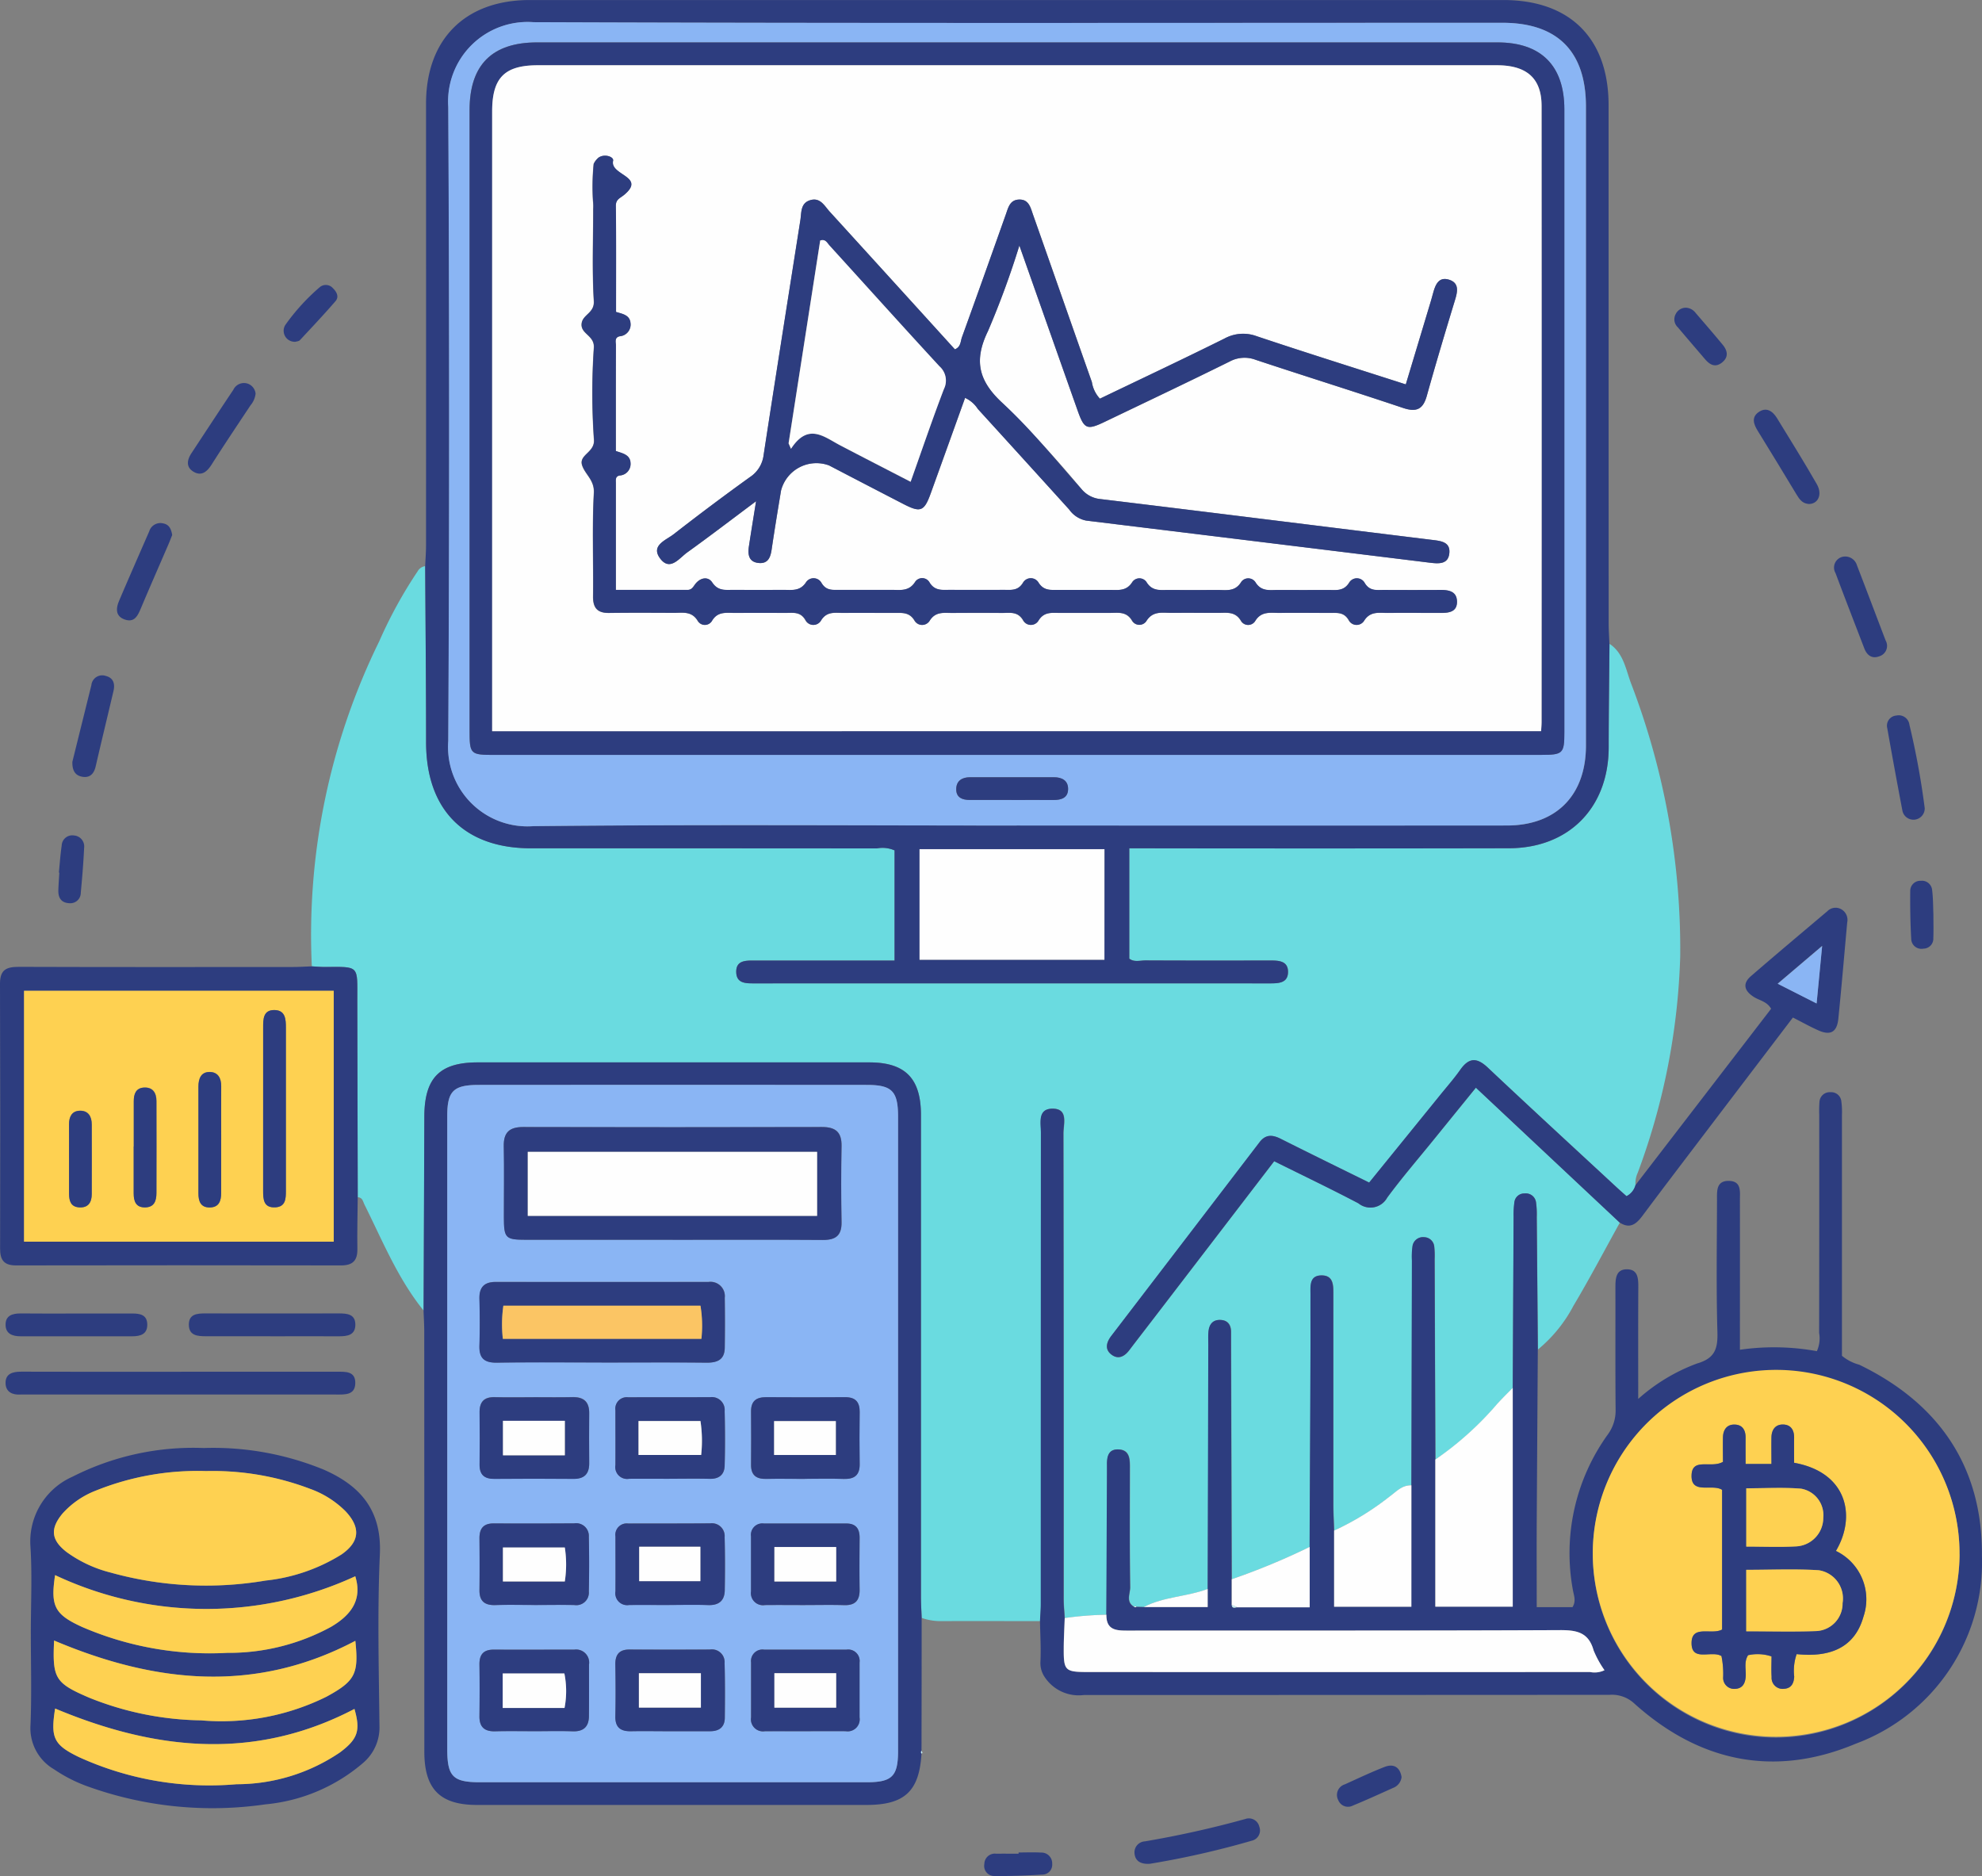 <svg id="Group_8661" data-name="Group 8661" xmlns="http://www.w3.org/2000/svg" xmlns:xlink="http://www.w3.org/1999/xlink" width="140.64" height="133.102" viewBox="0 0 140.64 133.102">
  <rect x="0" y="0" width="140.64" height="133.102" fill="#808080" stroke="none"/>
  <defs>
    <clipPath id="clip-path">
      <rect id="Rectangle_2607" data-name="Rectangle 2607" width="140.64" height="133.102" fill="#fed151"/>
    </clipPath>
  </defs>
  <g id="Group_8660" data-name="Group 8660" clip-path="url(#clip-path)">
    <path id="Path_44749" data-name="Path 44749" d="M147.969,249.829c-2.317,0-4.634-.01-6.951,0a4.116,4.116,0,0,1-1.448-.226c-.018-.5-.05-.992-.05-1.488q0-17.1,0-34.2c0-2.595-1.115-3.729-3.672-3.73q-13.887,0-27.774,0c-2.708,0-3.785,1.1-3.793,3.843q-.021,6.884-.053,13.768c-1.828-2.259-2.909-4.936-4.188-7.5-.119-.239-.141-.522-.485-.541q-.016-6.976-.031-13.953c0-2.523.194-2.4-2.318-2.385-.3,0-.608-.03-.911-.046a47.265,47.265,0,0,1,4.782-23.058,31.916,31.916,0,0,1,2.726-4.968.723.723,0,0,1,.538-.366c.023,4.167.061,8.333.064,12.5,0,4.761,2.7,7.512,7.431,7.517q12.277.012,24.555.008a2.131,2.131,0,0,1,1.257.14v7.815h-9.924c-.628,0-1.348-.03-1.31.856.033.784.7.764,1.3.764q18.3,0,36.6,0c.613,0,1.252-.039,1.253-.813s-.645-.811-1.253-.81c-2.945.005-5.89.008-8.835-.006-.4,0-.838.145-1.176-.128V195h1.576q12.679,0,25.358-.005c4.268-.008,7.08-2.888,7.084-7.168,0-2.446.036-4.892.056-7.338,1.034.687,1.166,1.9,1.563,2.9a52.706,52.706,0,0,1,3.454,19.274,47.88,47.88,0,0,1-3.015,15.358,1.786,1.786,0,0,0-.158.887,1.228,1.228,0,0,1-.632.774c-.232-.207-.463-.407-.687-.615-3.056-2.832-6.126-5.65-9.158-8.508-.777-.733-1.342-.71-1.951.156-.439.624-.947,1.2-1.428,1.793q-2.516,3.1-5.037,6.209c-2.164-1.07-4.222-2.075-6.267-3.1-.585-.295-1.07-.34-1.51.236q-5.256,6.877-10.523,13.747c-.337.441-.5.93,0,1.313s.93.152,1.277-.305c.554-.731,1.117-1.455,1.675-2.183l8.608-11.225c2.032,1.009,4.026,1.962,5.98,2.989a1.355,1.355,0,0,0,2.041-.408c1.042-1.413,2.194-2.747,3.3-4.113.974-1.2,1.95-2.4,2.991-3.685l10.209,9.575c-1.092,1.971-2.141,3.967-3.292,5.9a10.121,10.121,0,0,1-2.518,3.1q-.039-4.7-.079-9.4a6.149,6.149,0,0,0-.05-1.028.73.73,0,0,0-.817-.641.7.7,0,0,0-.718.615,6.366,6.366,0,0,0-.057,1.026q-.033,6.077-.059,12.155c-.376.368-.746.739-1.1,1.13a22.692,22.692,0,0,1-4.39,3.95q-.026-7.109-.053-14.218a6.129,6.129,0,0,0-.03-.915.734.734,0,0,0-.709-.641.752.752,0,0,0-.83.634,5.331,5.331,0,0,0-.042,1.028q-.02,7.969-.036,15.939c-.674-.027-1.085.464-1.565.808a19.525,19.525,0,0,1-3.916,2.4c-.019-.61-.054-1.22-.055-1.83q-.007-7.457,0-14.915c0-.627.023-1.358-.832-1.356-.889,0-.784.765-.786,1.371-.006,1.339,0,2.677,0,4.016q-.029,6.937-.064,13.875a49.1,49.1,0,0,1-5.531,2.293q-.023-8.315-.046-16.63c0-.306,0-.612,0-.918,0-.49-.226-.819-.735-.846-.57-.031-.825.324-.867.848-.025.3-.008.611-.009.917q-.022,8.659-.044,17.318c-1.474.561-3.114.539-4.535,1.286l-.517-.012a.1.1,0,0,0-.164,0c-.623-.353-.281-.944-.288-1.4-.041-2.864-.022-5.728-.02-8.593,0-.569-.065-1.134-.777-1.179-.732-.046-.857.487-.845,1.079q.007.344,0,.688-.022,4.982-.045,9.964a23.872,23.872,0,0,0-2.957.235c-.026-.455-.075-.911-.075-1.366q-.007-16.509-.017-33.018c0-.68.382-1.788-.818-1.755-1.033.028-.775,1.051-.775,1.735q-.015,16.681-.009,33.362c0,.418-.036.837-.055,1.255" transform="translate(-74.168 -134.811)" fill="#6adbe0"/>
    <path id="Path_44750" data-name="Path 44750" d="M347.824,365.457q.017-7.969.036-15.939a5.335,5.335,0,0,1,.042-1.028.752.752,0,0,1,.83-.634.734.734,0,0,1,.709.641,6.131,6.131,0,0,1,.03.915q.028,7.109.053,14.217v10.44h5.493v-15.52q.029-6.077.059-12.155a6.37,6.37,0,0,1,.057-1.026.7.7,0,0,1,.718-.615.73.73,0,0,1,.817.641,6.15,6.15,0,0,1,.05,1.028q.042,4.7.079,9.4-.04,6.136-.078,12.272c-.01,1.983,0,3.966,0,6.013h2.536c.284-.441.088-.856.024-1.253a14.405,14.405,0,0,1,2.484-11,2.861,2.861,0,0,0,.553-1.792c-.025-2.868-.007-5.737-.013-8.606,0-.643.014-1.349.861-1.32.755.026.766.685.763,1.295-.014,2.561-.006,5.122-.006,7.9a13.109,13.109,0,0,1,4.16-2.509c1.257-.361,1.494-1.02,1.46-2.215-.091-3.134-.035-6.272-.03-9.409,0-.612-.06-1.347.837-1.336.915.011.788.767.789,1.364.007,3.477,0,6.955,0,10.617a16.921,16.921,0,0,1,5.46.1,2.189,2.189,0,0,0,.161-1.294q.014-7.746.007-15.491a8.357,8.357,0,0,1,.018-.917.73.73,0,0,1,.793-.671.72.72,0,0,1,.75.593,5.58,5.58,0,0,1,.051,1.027q0,8.547,0,17.081a3.212,3.212,0,0,0,1.225.632c5.668,2.74,8.757,7.254,8.708,13.545a13.732,13.732,0,0,1-8.956,13.346c-5.747,2.412-11.088,1.315-15.728-2.868a2.335,2.335,0,0,0-1.745-.6q-18.646.012-37.293.013a2.892,2.892,0,0,1-2.768-1.251,1.766,1.766,0,0,1-.316-1.133c.043-.952-.016-1.908-.033-2.863.019-.419.054-.837.054-1.255q0-16.681.01-33.362c0-.684-.258-1.707.775-1.735,1.2-.033.817,1.075.818,1.755q.029,16.509.017,33.018c0,.455.049.911.075,1.366-.024.723-.066,1.446-.069,2.169-.006,1.562.1,1.66,1.7,1.661q17.824,0,35.647,0a1.616,1.616,0,0,0,1.024-.129,7.032,7.032,0,0,1-.776-1.413c-.36-1.286-1.211-1.436-2.4-1.431-10.2.046-20.4.023-30.6.034-.824,0-1.58,0-1.57-1.121q.022-4.982.045-9.964c0-.229,0-.458,0-.688-.012-.592.114-1.125.845-1.079.712.045.777.61.777,1.179,0,2.864-.021,5.729.02,8.593.007.458-.335,1.049.288,1.4l.083.022.082-.026.517.012h4.535v-1.286q.022-8.659.044-17.318c0-.306-.015-.613.009-.917.042-.524.3-.879.867-.848.509.028.73.357.735.846,0,.306,0,.612,0,.918q.023,8.315.046,16.63,0,.911,0,1.823c.028.273.211.2.376.169H340.6V369.83q.032-6.938.064-13.875c.005-1.339-.005-2.677,0-4.016,0-.606-.1-1.369.786-1.371.855,0,.832.729.832,1.356q0,7.457,0,14.915c0,.61.036,1.22.055,1.83v5.406h5.481Zm38.9,4.89a13.013,13.013,0,1,0-12.973,13.013,13.056,13.056,0,0,0,12.973-13.013" transform="translate(-247.675 -260.078)" fill="#2d3d7f"/>
    <path id="Path_44751" data-name="Path 44751" d="M215.454,45.677c-.02,2.446-.054,4.892-.056,7.338,0,4.28-2.816,7.16-7.084,7.168q-12.679.025-25.358.005H181.38v7.825c.338.274.775.126,1.176.129,2.945.014,5.89.011,8.835.006.608,0,1.255.03,1.253.81s-.641.813-1.253.813q-18.3-.007-36.6,0c-.594,0-1.262.02-1.3-.764-.038-.886.682-.856,1.31-.856h9.924V60.335a2.128,2.128,0,0,0-1.256-.14q-12.278-.011-24.555-.008c-4.735,0-7.428-2.756-7.431-7.516,0-4.167-.041-8.333-.064-12.5.021-.5.061-.992.061-1.487q.006-15.663,0-31.327c0-4.578,2.779-7.355,7.361-7.355q34.539,0,69.079,0c4.744,0,7.472,2.729,7.472,7.468q0,18.36.005,36.72c0,.5.034.992.053,1.489M173.4,58.571q17.388,0,34.776,0c3.51,0,5.615-2.146,5.615-5.673q0-22.668,0-45.336c0-3.914-2.028-5.943-5.924-5.943-22.916,0-45.833.044-68.749-.042a5.643,5.643,0,0,0-6.054,6.011q.112,22.5,0,44.992a5.633,5.633,0,0,0,6.025,6.039c11.438-.122,22.878-.045,34.317-.044m6.22,1.677H166.5v7.845h13.118Z" transform="translate(-101.249 0)" fill="#2d3d7f"/>
    <path id="Path_44752" data-name="Path 44752" d="M130.928,345.944q.027-6.884.053-13.768c.008-2.741,1.085-3.842,3.793-3.843q13.887,0,27.774,0c2.557,0,3.672,1.135,3.672,3.73q0,17.1,0,34.2c0,.5.033.992.05,1.488q0,4.711-.01,9.422a.153.153,0,0,0,0,.2c-.158,2.672-1.2,3.644-3.908,3.644q-13.816,0-27.631,0c-2.628,0-3.74-1.126-3.74-3.779q0-14.9-.006-29.81c0-.5-.033-.991-.05-1.486m1.68,8.718q0,11.191,0,22.381c0,1.956.393,2.365,2.326,2.365q13.716,0,27.431,0c1.808,0,2.23-.424,2.23-2.223q0-22.5,0-44.992c0-1.807-.423-2.258-2.207-2.259q-13.773-.01-27.546,0c-1.81,0-2.236.44-2.236,2.231q0,11.248,0,22.5" transform="translate(-100.871 -252.956)" fill="#2d3d7f"/>
    <path id="Path_44753" data-name="Path 44753" d="M9.408,460.611c0-2.027.1-4.06-.025-6.08a5.022,5.022,0,0,1,2.981-4.984,18.942,18.942,0,0,1,9.309-2.036,20.686,20.686,0,0,1,8.515,1.533c2.61,1.143,4.126,2.888,3.987,6-.181,4.047-.073,8.108-.029,12.162a3.3,3.3,0,0,1-1.135,2.625,12.376,12.376,0,0,1-6.955,2.962,26.139,26.139,0,0,1-12.65-1.285,10.545,10.545,0,0,1-2.342-1.195,3.375,3.375,0,0,1-1.679-3.158c.088-2.177.023-4.36.023-6.54m12.425-11.465a19.339,19.339,0,0,0-7.84,1.4,6.161,6.161,0,0,0-2.335,1.618c-.9,1.078-.812,1.878.295,2.732a9.054,9.054,0,0,0,3.1,1.447,25.224,25.224,0,0,0,11.016.571,12.688,12.688,0,0,0,5.374-1.845c1.306-.9,1.386-1.907.3-3.067a6.8,6.8,0,0,0-2.5-1.587,19.466,19.466,0,0,0-7.411-1.268M11.06,461.17c-.124,2.69.063,3.017,2.508,4.064a22.017,22.017,0,0,0,7.922,1.6,16.786,16.786,0,0,0,8.889-1.674c2.055-1.12,2.3-1.629,2.057-3.969-7.1,3.749-14.2,3.017-21.375-.021m21.369-4.558a25.218,25.218,0,0,1-21.3-.082c-.329,2.195-.051,2.791,1.936,3.686a22.831,22.831,0,0,0,10.283,1.829,15.152,15.152,0,0,0,7.364-1.846c1.418-.833,2.234-1.914,1.718-3.587m-21.3,9.383c-.321,2.07-.128,2.571,1.715,3.457a22.308,22.308,0,0,0,11.163,1.914,13.072,13.072,0,0,0,7.335-2.257c1.289-.961,1.458-1.569,1.028-3.085-7.1,3.711-14.161,2.936-21.24-.029" transform="translate(-7.22 -344.775)" fill="#2d3d7f"/>
    <path id="Path_44754" data-name="Path 44754" d="M378.51,302.9,368.3,293.324c-1.041,1.282-2.017,2.483-2.991,3.685-1.107,1.366-2.258,2.7-3.3,4.113a1.355,1.355,0,0,1-2.041.408c-1.955-1.027-3.948-1.98-5.98-2.989l-8.608,11.225c-.558.728-1.121,1.452-1.675,2.183-.347.458-.8.677-1.277.3s-.333-.873,0-1.313q5.263-6.872,10.523-13.746c.44-.576.925-.531,1.51-.236,2.045,1.03,4.1,2.035,6.267,3.1q2.521-3.107,5.038-6.209c.481-.594.988-1.17,1.427-1.793.61-.866,1.174-.889,1.951-.156,3.031,2.858,6.1,5.676,9.158,8.508.224.208.455.408.687.615a1.227,1.227,0,0,0,.632-.774l9.631-12.521c-.3-.526-.837-.586-1.236-.844-.659-.425-.82-.93-.193-1.473,1.791-1.55,3.607-3.071,5.415-4.6a.816.816,0,0,1,.952-.164.868.868,0,0,1,.462.958c-.21,2.282-.4,4.567-.632,6.847-.1.938-.561,1.191-1.416.81-.587-.262-1.15-.578-1.806-.911-2.033,2.672-4.04,5.307-6.044,7.945-1.548,2.038-3.1,4.07-4.632,6.122-.44.59-.89.951-1.617.478m14.365-19.631-3.155,2.68,2.762,1.4c.132-1.369.248-2.571.393-4.084" transform="translate(-263.576 -216.153)" fill="#2d3d7f"/>
    <path id="Path_44755" data-name="Path 44755" d="M22.124,298.654c.3.016.608.048.911.046,2.511-.018,2.315-.138,2.318,2.385q.008,6.977.031,13.953c-.011,1.223-.045,2.446-.025,3.669.013.825-.33,1.168-1.163,1.166q-11.529-.02-23.057,0c-.854,0-1.134-.379-1.132-1.187Q.028,309.279,0,299.873c0-1.02.5-1.186,1.365-1.183,6.462.022,12.924.014,19.386.011.458,0,.916-.031,1.373-.047m1.557,1.73H1.706v17.8H23.681Z" transform="translate(0 -230.092)" fill="#2d3d7f"/>
    <path id="Path_44756" data-name="Path 44756" d="M14.177,423.922q5.509,0,11.017,0c.628,0,1.358-.062,1.34.817-.018.859-.751.8-1.375.8q-11.018,0-22.035,0c-.115,0-.23-.007-.344,0-.577.04-1.038-.182-1.062-.777-.028-.694.489-.845,1.1-.844q5.681.013,11.362.005" transform="translate(-1.323 -326.598)" fill="#2d3d7f"/>
    <path id="Path_44757" data-name="Path 44757" d="M64.168,407.536c-1.527,0-3.054,0-4.581,0-.612,0-1.224-.044-1.217-.84.007-.728.578-.78,1.152-.779q4.752.009,9.505,0c.579,0,1.145.055,1.158.772.014.785-.584.855-1.207.851-1.6-.011-3.206,0-4.81,0" transform="translate(-44.97 -312.73)" fill="#2d3d7f"/>
    <path id="Path_44758" data-name="Path 44758" d="M6.808,405.924c1.3,0,2.6.006,3.9,0,.545,0,1.037.088,1.059.751.024.717-.477.866-1.078.866q-3.953-.005-7.906,0c-.559,0-1.043-.163-1.069-.773-.029-.694.474-.856,1.087-.848,1.337.017,2.673.005,4.01.005" transform="translate(-1.317 -312.731)" fill="#2d3d7f"/>
    <path id="Path_44759" data-name="Path 44759" d="M351.753,565.2c-.655.044-1.037-.19-1.092-.724a.78.78,0,0,1,.734-.865,72.007,72.007,0,0,0,7.128-1.588.758.758,0,0,1,.992.546.747.747,0,0,1-.534.994,62.452,62.452,0,0,1-7.229,1.638" transform="translate(-270.156 -432.966)" fill="#2d3d7f"/>
    <path id="Path_44760" data-name="Path 44760" d="M545.941,133.286c-.434-.049-.634-.369-.835-.7-.905-1.5-1.811-2.994-2.732-4.482-.288-.465-.46-.949.043-1.316.555-.4,1.007-.1,1.324.414.951,1.558,1.922,3.106,2.828,4.69.426.746.064,1.444-.627,1.4" transform="translate(-417.647 -97.535)" fill="#2d3d7f"/>
    <path id="Path_44761" data-name="Path 44761" d="M567.648,172a.869.869,0,0,1,.93.619c.687,1.775,1.356,3.557,2.036,5.334a.773.773,0,0,1-.446,1.121c-.517.2-.878-.065-1.07-.566-.681-1.777-1.373-3.55-2.038-5.332a.784.784,0,0,1,.588-1.176" transform="translate(-436.812 -132.511)" fill="#2d3d7f"/>
    <path id="Path_44762" data-name="Path 44762" d="M585.944,227.641a.8.8,0,0,1-1.588.157q-.554-2.911-1.07-5.828a.721.721,0,0,1,.65-.9.766.766,0,0,1,.922.655,55.51,55.51,0,0,1,1.086,5.921" transform="translate(-449.368 -170.303)" fill="#2d3d7f"/>
    <path id="Path_44763" data-name="Path 44763" d="M40.084,162.509c-.071.177-.164.424-.269.667-.649,1.506-1.311,3.007-1.947,4.519-.221.524-.45,1.046-1.136.817s-.646-.792-.418-1.329c.7-1.65,1.425-3.29,2.14-4.934a.828.828,0,0,1,1-.558c.4.079.553.368.629.82" transform="translate(-27.864 -124.553)" fill="#2d3d7f"/>
    <path id="Path_44764" data-name="Path 44764" d="M62.885,119.113a1.561,1.561,0,0,1-.362.822c-.928,1.4-1.865,2.793-2.764,4.21-.336.528-.742.838-1.307.481-.522-.33-.423-.836-.113-1.305.988-1.5,1.969-3,2.966-4.489a.836.836,0,0,1,1.068-.421.845.845,0,0,1,.513.7" transform="translate(-44.749 -91.175)" fill="#2d3d7f"/>
    <path id="Path_44765" data-name="Path 44765" d="M22.363,214.874q.674-2.722,1.35-5.443a.773.773,0,0,1,1.016-.657c.557.14.672.567.552,1.076-.42,1.783-.851,3.563-1.264,5.347-.123.531-.416.831-.965.73s-.7-.524-.688-1.054" transform="translate(-17.229 -160.819)" fill="#2d3d7f"/>
    <path id="Path_44766" data-name="Path 44766" d="M306.678,572.492c.531,0,1.062-.022,1.591.006a.763.763,0,0,1,.791.8.7.7,0,0,1-.691.763c-1.134.068-2.272.112-3.408.1a.713.713,0,0,1-.715-.85.742.742,0,0,1,.838-.732c.531-.006,1.062,0,1.593,0,0-.027,0-.054,0-.081" transform="translate(-234.398 -441.059)" fill="#2d3d7f"/>
    <path id="Path_44767" data-name="Path 44767" d="M88.5,92.09a.782.782,0,0,1-.748-1.179,14.872,14.872,0,0,1,2.451-2.692.668.668,0,0,1,.938.077c.264.255.448.605.181.914-.818.946-1.677,1.856-2.53,2.771-.068.074-.209.08-.293.11" transform="translate(-67.514 -67.844)" fill="#2d3d7f"/>
    <path id="Path_44768" data-name="Path 44768" d="M417.837,546.486a.934.934,0,0,1-.523.737c-.969.432-1.933.878-2.915,1.28a.747.747,0,0,1-1.057-.381.784.784,0,0,1,.468-1.116c.933-.421,1.859-.862,2.812-1.233.667-.26,1.1.02,1.215.714" transform="translate(-318.383 -420.406)" fill="#2d3d7f"/>
    <path id="Path_44769" data-name="Path 44769" d="M18.056,260.813c.063-.641.107-1.285.2-1.922a.75.75,0,0,1,.867-.711.779.779,0,0,1,.725.872c-.05,1.06-.136,2.119-.237,3.175a.742.742,0,0,1-.823.758c-.57-.028-.786-.39-.77-.919.013-.417.045-.833.069-1.25l-.027,0" transform="translate(-13.878 -198.904)" fill="#2d3d7f"/>
    <path id="Path_44770" data-name="Path 44770" d="M518.338,95.1a.914.914,0,0,1,.68.37c.645.748,1.291,1.495,1.92,2.256.362.438.432.9-.077,1.285-.472.352-.85.122-1.179-.263-.641-.751-1.289-1.5-1.923-2.254a.774.774,0,0,1-.156-.943.8.8,0,0,1,.736-.451" transform="translate(-398.698 -73.267)" fill="#2d3d7f"/>
    <path id="Path_44771" data-name="Path 44771" d="M592.077,274.591c0,.63.017,1.161-.005,1.691a.708.708,0,0,1-.7.749.725.725,0,0,1-.869-.7c-.062-1.134-.081-2.272-.069-3.408a.717.717,0,0,1,.753-.706.726.726,0,0,1,.8.655c.075.6.067,1.209.09,1.716" transform="translate(-454.886 -209.725)" fill="#2d3d7f"/>
    <path id="Path_44772" data-name="Path 44772" d="M284.718,541.289a.153.153,0,0,1,0-.2.922.922,0,0,1,.064.145c0,.012-.041.037-.064.056" transform="translate(-219.326 -416.87)" fill="#c9f3fa"/>
    <path id="Path_44773" data-name="Path 44773" d="M331.826,498.954c-.01,1.124.746,1.122,1.57,1.121,10.2-.01,20.4.012,30.6-.034,1.19-.005,2.042.145,2.4,1.431a7.04,7.04,0,0,0,.776,1.413,1.615,1.615,0,0,1-1.024.128q-17.824.01-35.647,0c-1.605,0-1.711-.1-1.7-1.661,0-.723.045-1.446.069-2.169a23.868,23.868,0,0,1,2.957-.234" transform="translate(-253.317 -384.384)" fill="#fefefe"/>
    <path id="Path_44774" data-name="Path 44774" d="M449.146,428.945v15.52h-5.493v-10.44a22.684,22.684,0,0,0,4.39-3.949c.357-.391.727-.761,1.1-1.13" transform="translate(-341.804 -330.472)" fill="#fefefe"/>
    <path id="Path_44775" data-name="Path 44775" d="M417.855,459.027v8.618h-5.481v-5.406a19.525,19.525,0,0,0,3.916-2.4c.48-.344.891-.835,1.565-.808" transform="translate(-317.705 -353.647)" fill="#fefefe"/>
    <path id="Path_44776" data-name="Path 44776" d="M380.706,482.191q0-.912,0-1.823a49.111,49.111,0,0,0,5.531-2.293v4.285h-5.15l-.376-.169" transform="translate(-293.303 -368.323)" fill="#fefefe"/>
    <path id="Path_44777" data-name="Path 44777" d="M358.065,491.067v1.286H353.53c1.421-.748,3.06-.726,4.535-1.286" transform="translate(-272.37 -378.333)" fill="#fefefe"/>
    <path id="Path_44778" data-name="Path 44778" d="M350.725,496.477l-.082.026-.083-.022a.1.1,0,0,1,.165,0" transform="translate(-270.082 -382.468)" fill="#fefefe"/>
    <path id="Path_44779" data-name="Path 44779" d="M518.341,436.444A13.013,13.013,0,1,1,505.4,423.368a13.006,13.006,0,0,1,12.937,13.076m-11.735-6.487c0-.637-.005-1.21,0-1.782.006-.541-.234-.919-.783-.93s-.813.369-.825.9c-.014.637,0,1.274,0,1.9H503.16c0-.655-.005-1.257,0-1.859.006-.536-.216-.923-.773-.937s-.818.363-.833.892c-.017.633,0,1.266,0,1.753-.836.487-2.178-.323-2.227.935-.055,1.421,1.451.593,2.166,1.051v9.911c-.745.413-2.157-.365-2.167.951-.011,1.372,1.42.5,2.122.932a6.32,6.32,0,0,1,.117,1.552.78.78,0,0,0,.828.776c.508-.014.722-.333.77-.821.051-.517-.143-1.065.171-1.568A3.107,3.107,0,0,1,505,443.7c0,.479-.024.971.006,1.459a.784.784,0,0,0,.879.839c.51-.029.7-.376.724-.861a3.617,3.617,0,0,1,.173-1.6c2.151.225,4.081-.3,4.744-2.667a3.809,3.809,0,0,0-1.958-4.654c1.443-2.413.847-5.564-2.961-6.254" transform="translate(-379.294 -326.175)" fill="#fed151"/>
    <path id="Path_44780" data-name="Path 44780" d="M380.722,496l.376.169c-.165.031-.348.1-.376-.169" transform="translate(-293.32 -382.136)" fill="#c9f3fa"/>
    <path id="Path_44781" data-name="Path 44781" d="M178.888,63.849c-11.439,0-22.879-.078-34.317.044a5.633,5.633,0,0,1-6.025-6.039q.123-22.5,0-44.992A5.643,5.643,0,0,1,144.6,6.852c22.916.086,45.833.044,68.749.043,3.9,0,5.923,2.029,5.924,5.943q0,22.668,0,45.336c0,3.527-2.1,5.67-5.615,5.673q-17.388.013-34.776,0m.039-5.01q18.59,0,37.18,0c1.548,0,1.641-.1,1.641-1.622q0-22.09,0-44.18c0-3.1-1.653-4.747-4.738-4.747q-34.081,0-68.163,0-4.787,0-4.783,4.8,0,21.975,0,43.951c0,1.766.03,1.8,1.8,1.8q18.532,0,37.065,0m-.405,3.2c.991,0,1.982-.006,2.973,0,.558,0,1.036-.15,1.039-.782,0-.612-.448-.832-1.012-.832q-2.973,0-5.946,0c-.573,0-.986.256-.98.868.006.585.446.741.953.743.991,0,1.982,0,2.973,0" transform="translate(-106.74 -5.279)" fill="#8ab5f4"/>
    <rect id="Rectangle_2599" data-name="Rectangle 2599" width="13.118" height="7.845" transform="translate(65.25 60.248)" fill="#fefefe"/>
    <path id="Path_44782" data-name="Path 44782" d="M138.244,360.027q0-11.248,0-22.5c0-1.792.425-2.23,2.236-2.231q13.773-.01,27.546,0c1.784,0,2.207.451,2.207,2.259q0,22.5,0,44.993c0,1.8-.422,2.223-2.23,2.223q-13.716,0-27.431,0c-1.933,0-2.326-.409-2.327-2.365q0-11.191,0-22.382m16-13.744c3.554,0,7.107-.015,10.661.011.913.006,1.339-.319,1.321-1.269q-.049-2.693,0-5.388c.018-.99-.42-1.356-1.384-1.354q-10.6.026-21.207,0c-.969,0-1.4.378-1.376,1.362.033,1.681,0,3.363.008,5.044,0,1.474.112,1.59,1.545,1.592q5.216.007,10.432,0m-5.045,8.707c2.481,0,4.962-.016,7.442.01.77.008,1.287-.205,1.3-1.053q.025-1.774,0-3.549a1.015,1.015,0,0,0-1.143-1.124q-7.557.006-15.114,0c-.814,0-1.172.382-1.151,1.2.028,1.106.031,2.214,0,3.32-.028.888.348,1.218,1.231,1.205,2.48-.035,4.961-.012,7.442-.013m-4.829,2.466c-.916,0-1.832.019-2.747-.006-.784-.021-1.1.341-1.091,1.107.021,1.221.017,2.442,0,3.663-.008.726.331,1.032,1.046,1.027q2.8-.02,5.609,0c.769.007,1.127-.34,1.124-1.1-.005-1.183-.012-2.366,0-3.548.011-.829-.393-1.17-1.2-1.151-.915.022-1.831.005-2.747.006m9.672,23.7h2.86c.634,0,1.031-.289,1.038-.948.014-1.3.02-2.592-.015-3.887a.9.9,0,0,0-1.033-.96q-2.86.017-5.719,0c-.734,0-1.013.366-1,1.071.02,1.22.027,2.441,0,3.66-.017.8.378,1.082,1.125,1.066.915-.02,1.83,0,2.745,0m-.032-8.957c.914,0,1.83-.025,2.743.008.759.028,1.172-.3,1.185-1.05.022-1.257.024-2.515-.009-3.771a.906.906,0,0,0-1.016-.978c-1.943.01-3.886.007-5.83.011a.806.806,0,0,0-.9.921c0,1.3.008,2.591,0,3.887a.844.844,0,0,0,.972.974c.952-.009,1.9,0,2.858,0m0-8.957c.953,0,1.906-.018,2.858.006.662.017,1.04-.3,1.057-.925.037-1.294.032-2.59,0-3.885a.909.909,0,0,0-1.013-.983c-1.943.007-3.887,0-5.83.009a.813.813,0,0,0-.907.924c0,1.3.008,2.591,0,3.887a.842.842,0,0,0,.974.971c.952-.011,1.905,0,2.858,0M144.4,381.148c.915,0,1.831-.024,2.745.007.773.027,1.145-.329,1.152-1.075.013-1.22,0-2.44.005-3.66a.926.926,0,0,0-1.045-1.06c-1.906,0-3.812.009-5.718,0-.731,0-1.021.353-1.011,1.061.017,1.22.014,2.44,0,3.66-.009.78.365,1.1,1.128,1.074.914-.025,1.83-.006,2.745-.008m.005-8.953c.953,0,1.906-.014,2.858.005a.888.888,0,0,0,1.023-.96q.043-1.942,0-3.886a.9.9,0,0,0-1.036-.949q-2.858.02-5.717.005c-.74,0-1.013.377-1.006,1.072.014,1.219.017,2.439,0,3.659-.009.785.37,1.087,1.132,1.062.914-.03,1.829-.007,2.744-.008m19.245,8.955c.956,0,1.912-.005,2.867,0a.853.853,0,0,0,.983-.976c-.005-1.3,0-2.6,0-3.9a.811.811,0,0,0-.922-.911q-2.925,0-5.849,0a.815.815,0,0,0-.927.909c0,1.3.006,2.6,0,3.9a.855.855,0,0,0,.981.98c.956-.006,1.912,0,2.867,0m-.022-17.905c.917,0,1.836-.022,2.752.007.763.024,1.14-.274,1.127-1.067-.021-1.223-.017-2.447,0-3.67.008-.708-.285-1.065-1.019-1.061q-2.809.016-5.619,0c-.7,0-1.076.275-1.069,1.012q.019,1.892,0,3.784c-.006.74.371,1.016,1.075,1,.917-.02,1.835-.005,2.752,0m.031,8.952c.918,0,1.836-.022,2.752.007.787.024,1.108-.334,1.1-1.1-.02-1.223-.01-2.447,0-3.67,0-.642-.253-1.021-.938-1.02q-2.925,0-5.849,0a.809.809,0,0,0-.917.915c0,1.3,0,2.6,0,3.9a.855.855,0,0,0,.991.97c.956-.012,1.912,0,2.867,0" transform="translate(-106.507 -258.321)" fill="#8ab5f4"/>
    <path id="Path_44783" data-name="Path 44783" d="M27.451,454.637a19.465,19.465,0,0,1,7.411,1.268,6.8,6.8,0,0,1,2.5,1.587c1.086,1.16,1,2.169-.3,3.067a12.689,12.689,0,0,1-5.374,1.845,25.224,25.224,0,0,1-11.016-.571,9.054,9.054,0,0,1-3.1-1.447c-1.107-.854-1.193-1.654-.3-2.732a6.154,6.154,0,0,1,2.335-1.618,19.337,19.337,0,0,1,7.84-1.4" transform="translate(-12.839 -350.266)" fill="#fed151"/>
    <path id="Path_44784" data-name="Path 44784" d="M16.63,507.011c7.175,3.037,14.271,3.77,21.375.021.247,2.341,0,2.85-2.057,3.969a16.784,16.784,0,0,1-8.889,1.673,22.008,22.008,0,0,1-7.922-1.6c-2.445-1.046-2.632-1.373-2.508-4.064" transform="translate(-12.791 -390.616)" fill="#fed151"/>
    <path id="Path_44785" data-name="Path 44785" d="M37.932,486.879c.516,1.672-.3,2.753-1.718,3.587a15.151,15.151,0,0,1-7.364,1.846,22.829,22.829,0,0,1-10.283-1.829c-1.986-.9-2.265-1.491-1.936-3.686a25.219,25.219,0,0,0,21.3.082" transform="translate(-12.723 -375.043)" fill="#fed151"/>
    <path id="Path_44786" data-name="Path 44786" d="M16.6,528.026c7.079,2.966,14.144,3.741,21.24.029.431,1.516.261,2.124-1.028,3.085a13.072,13.072,0,0,1-7.335,2.257,22.308,22.308,0,0,1-11.163-1.914c-1.843-.886-2.036-1.387-1.715-3.457" transform="translate(-12.689 -406.807)" fill="#fed151"/>
    <path id="Path_44787" data-name="Path 44787" d="M552.63,292.349l-.393,4.084-2.762-1.4,3.155-2.68" transform="translate(-423.332 -225.234)" fill="#8ab5f4"/>
    <path id="Path_44788" data-name="Path 44788" d="M29.406,323.993H7.431v-17.8H29.406ZM24.4,314.65q0,2.864,0,5.728c0,.608.026,1.22.857,1.181.743-.035.758-.615.758-1.174q0-5.786,0-11.572c0-.609-.036-1.243-.814-1.253-.807-.01-.8.651-.8,1.246q0,2.921,0,5.843m-2.979,2.1c0-1.261-.009-2.523,0-3.784.006-.587-.237-1.019-.828-1.016-.611,0-.79.477-.789,1.044q.011,3.784,0,7.568c0,.562.153,1.012.813,1s.8-.479.8-1.029q0-1.892,0-3.784m-6.2.487c0,1.107,0,2.214,0,3.322,0,.558.144,1.011.809,1s.8-.472.805-1.02c0-2.176,0-4.352,0-6.529,0-.572-.252-.986-.88-.954-.58.03-.73.458-.728.971,0,1.069,0,2.138,0,3.207m-4.59.834c0,.841,0,1.682,0,2.523,0,.511.128.932.726.966.648.037.879-.374.882-.944.009-1.644,0-3.287,0-4.931,0-.58-.248-1-.859-.982-.553.018-.757.43-.752.959.008.8,0,1.606,0,2.408" transform="translate(-5.725 -235.897)" fill="#fed151"/>
    <path id="Path_44789" data-name="Path 44789" d="M530.129,442.971c3.809.691,4.4,3.841,2.961,6.254a3.809,3.809,0,0,1,1.958,4.654c-.663,2.369-2.593,2.893-4.744,2.667a3.616,3.616,0,0,0-.173,1.6c-.028.484-.214.832-.724.861a.784.784,0,0,1-.879-.839c-.03-.488-.006-.98-.006-1.459a3.1,3.1,0,0,0-1.665-.085c-.314.5-.12,1.051-.171,1.568-.048.488-.262.807-.77.821a.78.78,0,0,1-.828-.776,6.317,6.317,0,0,0-.118-1.552c-.7-.428-2.133.441-2.122-.932.01-1.316,1.423-.538,2.167-.951v-9.911c-.716-.458-2.221.37-2.166-1.051.049-1.259,1.391-.448,2.227-.935,0-.487-.013-1.121,0-1.753.015-.529.28-.906.833-.892s.779.4.773.937c-.006.6,0,1.2,0,1.86h1.835c0-.625-.011-1.262,0-1.9.012-.529.277-.909.825-.9s.789.389.783.93c-.006.573,0,1.145,0,1.782m-3.4,11.957c1.74,0,3.373.046,5-.017a1.958,1.958,0,0,0,1.831-1.982,2.024,2.024,0,0,0-1.7-2.334c-1.692-.1-3.394-.028-5.136-.028Zm0-6.011c1.248,0,2.39.048,3.526-.014a2.029,2.029,0,0,0,1.938-2.026,1.908,1.908,0,0,0-1.587-2.069c-1.27-.1-2.555-.025-3.878-.025Z" transform="translate(-402.817 -339.188)" fill="#2d3d7f"/>
    <path id="Path_44790" data-name="Path 44790" d="M184.008,63.664H146.943c-1.77,0-1.8-.032-1.8-1.8q0-21.975,0-43.951,0-4.8,4.783-4.8,34.081,0,68.163,0c3.085,0,4.737,1.65,4.738,4.747q.006,22.09,0,44.18c0,1.527-.093,1.621-1.642,1.621q-18.59,0-37.18,0m-37.264-1.682h74.438c.014-.26.034-.446.034-.632q0-21.864,0-43.728c0-1.955-1.048-2.885-3.169-2.885q-34.029,0-68.059,0c-2.358,0-3.239.889-3.239,3.269q0,21.348,0,42.7v1.281" transform="translate(-111.821 -10.103)" fill="#2d3d7f"/>
    <path id="Path_44791" data-name="Path 44791" d="M299.5,241.811c-.991,0-1.982,0-2.973,0-.507,0-.947-.158-.953-.743-.006-.612.407-.867.98-.868q2.973-.007,5.946,0c.565,0,1.016.22,1.012.832,0,.633-.481.787-1.039.782-.991-.009-1.982,0-2.973,0" transform="translate(-227.721 -185.055)" fill="#2d3d7f"/>
    <path id="Path_44792" data-name="Path 44792" d="M167.7,356.317q-5.216,0-10.432,0c-1.433,0-1.542-.117-1.545-1.592,0-1.681.025-3.363-.008-5.044-.019-.983.407-1.364,1.376-1.362q10.6.025,21.207,0c.964,0,1.4.364,1.384,1.354q-.05,2.693,0,5.388c.017.95-.409,1.275-1.321,1.269-3.553-.026-7.107-.01-10.661-.01m-10.283-1.7h20.53v-4.542h-20.53Z" transform="translate(-119.97 -268.355)" fill="#2d3d7f"/>
    <path id="Path_44793" data-name="Path 44793" d="M156.839,401.91c-2.481,0-4.962-.023-7.442.013-.884.012-1.259-.318-1.231-1.206.035-1.106.032-2.214,0-3.32-.021-.819.336-1.2,1.151-1.2q7.557,0,15.114,0a1.015,1.015,0,0,1,1.143,1.124q.027,1.774,0,3.549c-.012.848-.529,1.061-1.3,1.053-2.481-.026-4.961-.01-7.442-.009m-7.007-1.682h14.089a8.676,8.676,0,0,0-.066-2.35H149.869a9.221,9.221,0,0,0-.036,2.35" transform="translate(-114.15 -305.24)" fill="#2d3d7f"/>
    <path id="Path_44794" data-name="Path 44794" d="M152.033,431.808c.916,0,1.832.016,2.747-.005.806-.019,1.209.322,1.2,1.15-.015,1.183-.008,2.366,0,3.549,0,.76-.355,1.107-1.124,1.1q-2.8-.026-5.609,0c-.715.005-1.055-.3-1.046-1.027.014-1.221.018-2.442,0-3.663-.013-.766.307-1.128,1.091-1.107.915.024,1.831.006,2.747.005m-2.171,4.118h4.39V433.48h-4.39Z" transform="translate(-114.173 -332.673)" fill="#2d3d7f"/>
    <path id="Path_44795" data-name="Path 44795" d="M194.058,515.612c-.915,0-1.831-.017-2.745,0-.747.017-1.142-.261-1.124-1.066.026-1.219.02-2.44,0-3.66-.012-.7.267-1.074,1-1.071q2.86.012,5.719,0a.9.9,0,0,1,1.032.96c.035,1.3.029,2.592.015,3.888-.007.659-.4.947-1.038.948h-2.86m2.2-4.117h-4.4v2.439h4.4Z" transform="translate(-146.526 -392.779)" fill="#2d3d7f"/>
    <path id="Path_44796" data-name="Path 44796" d="M194.052,476.609c-.953,0-1.905-.008-2.858,0a.844.844,0,0,1-.972-.974c.008-1.3,0-2.591,0-3.887a.806.806,0,0,1,.9-.921c1.943,0,3.886,0,5.83-.012a.907.907,0,0,1,1.016.978c.033,1.256.031,2.514.009,3.771-.014.745-.426,1.077-1.185,1.05-.913-.033-1.829-.008-2.743-.008m-2.143-1.693h4.341v-2.443h-4.341Z" transform="translate(-146.552 -362.732)" fill="#2d3d7f"/>
    <path id="Path_44797" data-name="Path 44797" d="M194.042,437.608c-.953,0-1.905-.008-2.858,0a.842.842,0,0,1-.974-.971c.007-1.3,0-2.591,0-3.887a.813.813,0,0,1,.907-.924c1.943-.007,3.887,0,5.83-.008a.908.908,0,0,1,1.013.983c.03,1.294.036,2.591,0,3.885-.018.626-.4.941-1.057.925-.952-.024-1.905-.006-2.858-.005m-2.192-1.689h4.444a9.352,9.352,0,0,0-.05-2.409H191.85Z" transform="translate(-146.542 -332.688)" fill="#2d3d7f"/>
    <path id="Path_44798" data-name="Path 44798" d="M152.069,515.614c-.915,0-1.83-.018-2.745.007-.762.021-1.137-.294-1.128-1.074.014-1.22.018-2.44,0-3.659-.01-.708.28-1.064,1.011-1.061,1.906.009,3.812,0,5.718,0a.926.926,0,0,1,1.045,1.06c0,1.22.007,2.44-.005,3.66-.008.746-.38,1.1-1.153,1.075-.914-.032-1.829-.008-2.744-.006m-2.223-1.648h4.388a6.293,6.293,0,0,0-.011-2.447h-4.376Z" transform="translate(-114.175 -392.785)" fill="#2d3d7f"/>
    <path id="Path_44799" data-name="Path 44799" d="M152.065,476.6c-.915,0-1.83-.023-2.744.007-.762.025-1.141-.277-1.132-1.062.013-1.219.009-2.439,0-3.659-.008-.694.266-1.075,1.006-1.072q2.858.013,5.717-.005a.9.9,0,0,1,1.036.949q.044,1.942,0,3.886a.888.888,0,0,1-1.023.96c-.952-.02-1.906,0-2.859,0m2.179-4.081h-4.392v2.412h4.391a7.882,7.882,0,0,0,0-2.412" transform="translate(-114.166 -362.728)" fill="#2d3d7f"/>
    <path id="Path_44800" data-name="Path 44800" d="M235.994,515.625c-.956,0-1.912,0-2.867,0a.855.855,0,0,1-.981-.98c0-1.3,0-2.6,0-3.9a.815.815,0,0,1,.927-.909q2.925,0,5.849,0a.812.812,0,0,1,.922.911c0,1.3,0,2.6,0,3.9a.853.853,0,0,1-.983.976c-.956-.007-1.912,0-2.867,0m2.188-4.116H233.8v2.446h4.384Z" transform="translate(-178.85 -392.795)" fill="#2d3d7f"/>
    <path id="Path_44801" data-name="Path 44801" d="M235.964,437.6c-.917,0-1.835-.017-2.752,0-.7.016-1.08-.261-1.074-1q.014-1.892,0-3.784c-.007-.738.367-1.017,1.069-1.012q2.81.02,5.619,0c.733,0,1.027.353,1.019,1.061-.015,1.223-.018,2.447,0,3.67.014.794-.364,1.091-1.127,1.067-.917-.029-1.835-.007-2.752-.008m-2.192-1.691h4.38v-2.4h-4.38Z" transform="translate(-178.843 -332.674)" fill="#2d3d7f"/>
    <path id="Path_44802" data-name="Path 44802" d="M236,476.624c-.956,0-1.912-.01-2.867,0a.855.855,0,0,1-.991-.97c0-1.3,0-2.6,0-3.9a.809.809,0,0,1,.917-.915q2.924,0,5.849,0c.686,0,.943.378.938,1.02-.008,1.223-.017,2.447,0,3.67.012.768-.308,1.126-1.1,1.1-.917-.028-1.835-.006-2.752-.007m-2.2-1.669h4.384v-2.447H233.8Z" transform="translate(-178.852 -362.748)" fill="#2d3d7f"/>
    <path id="Path_44803" data-name="Path 44803" d="M81.325,319.253q0-2.921,0-5.843c0-.595,0-1.256.8-1.246.778.01.815.644.814,1.253q-.008,5.786,0,11.571c0,.558-.015,1.138-.758,1.174-.831.039-.857-.573-.857-1.181q0-2.864,0-5.728" transform="translate(-62.654 -240.501)" fill="#2d3d7f"/>
    <path id="Path_44804" data-name="Path 44804" d="M62.942,336.1q0,1.892,0,3.784c0,.549-.145,1.017-.8,1.028s-.814-.439-.813-1q.006-3.784,0-7.568c0-.567.178-1.041.789-1.044.591,0,.834.429.828,1.016-.012,1.261,0,2.523,0,3.784" transform="translate(-47.249 -255.241)" fill="#2d3d7f"/>
    <path id="Path_44805" data-name="Path 44805" d="M41.327,340.3c0-1.069,0-2.138,0-3.207,0-.513.149-.941.728-.971.628-.033.878.382.88.954q.012,3.264,0,6.528c0,.548-.146,1.012-.805,1.02s-.81-.445-.809-1c0-1.107,0-2.214,0-3.321" transform="translate(-31.838 -258.957)" fill="#2d3d7f"/>
    <path id="Path_44806" data-name="Path 44806" d="M21.333,346.657c0-.8.006-1.606,0-2.408-.005-.529.2-.941.751-.959.611-.019.859.4.859.982,0,1.644.007,3.288,0,4.931,0,.569-.234.98-.882.943-.6-.034-.729-.455-.726-.966,0-.841,0-1.682,0-2.523" transform="translate(-16.435 -264.48)" fill="#2d3d7f"/>
    <path id="Path_44807" data-name="Path 44807" d="M539.763,489.436v-4.36c1.742,0,3.444-.077,5.136.027a2.024,2.024,0,0,1,1.7,2.334,1.958,1.958,0,0,1-1.831,1.982c-1.629.063-3.262.017-5,.017" transform="translate(-415.85 -373.696)" fill="#fed151"/>
    <path id="Path_44808" data-name="Path 44808" d="M539.77,464.011v-4.134c1.323,0,2.607-.076,3.878.025a1.908,1.908,0,0,1,1.586,2.069A2.029,2.029,0,0,1,543.3,464c-1.136.062-2.278.014-3.526.014" transform="translate(-415.855 -354.282)" fill="#fed151"/>
    <path id="Path_44809" data-name="Path 44809" d="M152.121,67.426V66.145q0-21.348,0-42.7c0-2.38.881-3.269,3.239-3.269q34.029,0,68.059,0c2.12,0,3.167.93,3.168,2.885q.014,21.864,0,43.728c0,.186-.019.371-.034.632Zm43.128-23.595a2.234,2.234,0,0,1-.568-1.175c-1.4-3.961-2.785-7.929-4.181-11.892-.174-.5-.294-1.092-1.008-1.058-.631.03-.742.563-.91,1.034-1.035,2.916-2.07,5.832-3.124,8.741-.1.288-.076.687-.5.85q-4.442-4.888-8.877-9.763c-.372-.408-.664-1.027-1.376-.822s-.625.877-.711,1.425c-.874,5.551-1.754,11.1-2.606,16.655a2.18,2.18,0,0,1-.971,1.57Q167.667,51.37,165,53.454c-.545.424-1.649.8-.95,1.724s1.354-.033,1.919-.438c1.585-1.138,3.134-2.325,4.883-3.63-.2,1.248-.359,2.225-.508,3.2-.088.584-.018,1.12.711,1.182.644.056.818-.4.9-.948.206-1.4.436-2.794.668-4.189a2.59,2.59,0,0,1,3.411-1.785q2.645,1.374,5.291,2.746c1.2.617,1.458.513,1.918-.759q1.224-3.384,2.44-6.781a2.14,2.14,0,0,1,.906.787q3.251,3.559,6.482,7.135a1.918,1.918,0,0,0,1.209.785q12.184,1.48,24.365,2.985c.629.077,1.344.145,1.4-.713.053-.757-.6-.829-1.2-.9-7.856-.965-15.709-1.951-23.566-2.9a1.979,1.979,0,0,1-1.346-.719,82.575,82.575,0,0,0-5.585-6.082c-1.72-1.576-2.063-3.029-1.041-5.123a61.418,61.418,0,0,0,2.226-6.062c1.45,4.109,2.793,7.923,4.143,11.734.458,1.294.66,1.375,1.909.776,2.963-1.42,5.932-2.826,8.876-4.284a2.221,2.221,0,0,1,1.837-.119c3.479,1.153,6.979,2.245,10.453,3.413.939.316,1.421.118,1.691-.848.636-2.281,1.316-4.55,2.006-6.815.185-.607.3-1.205-.424-1.432-.748-.236-.976.373-1.136.958-.051.184-.1.369-.155.552-.591,1.964-1.182,3.927-1.781,5.917-3.611-1.161-7.106-2.258-10.579-3.419a2.754,2.754,0,0,0-2.287.166c-2.935,1.459-5.9,2.855-8.837,4.265M160.9,37.671c0-2.525.016-5.008-.014-7.492-.006-.489.3-.557.589-.8,1.587-1.315-1.026-1.384-.781-2.421.067-.283-.607-.52-1.037-.221a1.338,1.338,0,0,0-.34.441,16.523,16.523,0,0,0-.049,2.626,3.118,3.118,0,0,1,.017.572c0,2.18-.088,4.366.044,6.539.051.849-.786.948-.865,1.582-.095.758.925.838.867,1.721a47.487,47.487,0,0,0,.007,6.534c.066.914-1.087,1.055-.84,1.812.216.661.882,1.043.833,1.956-.132,2.441-.025,4.894-.056,7.342-.011.836.32,1.188,1.146,1.177,1.53-.021,3.06-.011,4.59-.006.626,0,1.272-.146,1.7.585a.587.587,0,0,0,.99,0c.4-.695,1-.58,1.6-.582q1.836-.005,3.672,0c.52,0,1.029-.1,1.378.525a.631.631,0,0,0,1.079.046c.41-.7,1-.566,1.593-.57,1.224-.008,2.448,0,3.672,0,.531,0,1.025-.054,1.383.534a.626.626,0,0,0,1.076.026c.418-.673,1.012-.554,1.6-.557,1.186-.006,2.372-.007,3.557,0,.551,0,1.111-.128,1.489.539a.627.627,0,0,0,1.078.006c.39-.639.933-.549,1.495-.549,1.186,0,2.372,0,3.557,0,.6,0,1.2-.127,1.6.568a.6.6,0,0,0,.994.029c.463-.766,1.15-.593,1.809-.6,1.109-.01,2.219,0,3.328,0,.6,0,1.193-.11,1.592.576a.59.59,0,0,0,.992.022c.433-.73,1.078-.59,1.705-.595,1.224-.008,2.448,0,3.672,0,.5,0,.947-.046,1.272.516a.629.629,0,0,0,1.076.064c.444-.728,1.084-.572,1.7-.578,1.262-.012,2.525,0,3.787,0,.576,0,1.139-.09,1.116-.824-.022-.71-.575-.807-1.154-.805q-2.008,0-4.016,0c-.518,0-1.033.107-1.389-.517a.634.634,0,0,0-1.079-.02c-.391.648-.942.537-1.5.539q-1.779.009-3.557,0c-.591,0-1.193.128-1.606-.55a.611.611,0,0,0-1-.032c-.436.728-1.074.579-1.7.582q-1.721.009-3.443,0c-.589,0-1.185.112-1.591-.567a.61.61,0,0,0-1,0c-.415.67-1.011.561-1.605.564-1.224.005-2.448,0-3.672,0-.527,0-1.024.062-1.387-.532a.639.639,0,0,0-1.084,0c-.357.613-.862.524-1.38.526q-1.893.008-3.787,0c-.555,0-1.111.1-1.488-.545a.6.6,0,0,0-1-.036c-.442.716-1.08.579-1.708.582-1.224.005-2.448,0-3.672,0-.49,0-.949.068-1.279-.5a.641.641,0,0,0-1.082-.055c-.427.67-1.015.553-1.608.556q-1.779.008-3.557,0c-.555,0-1.093.1-1.5-.525-.29-.439-.817-.354-1.174.073-.168.2-.251.456-.59.454-1.666-.01-3.333,0-5.079,0,0-2.622,0-5.1,0-7.581,0-.216-.053-.476.275-.537a.816.816,0,0,0,.771-.844c-.006-.631-.559-.727-1.047-.893,0-2.522,0-5.006.005-7.489,0-.241-.118-.565.274-.652a.833.833,0,0,0,.76-.969c-.067-.548-.583-.62-1.04-.763" transform="translate(-117.199 -15.547)" fill="#fefefe"/>
    <rect id="Rectangle_2600" data-name="Rectangle 2600" width="20.53" height="4.542" transform="translate(37.451 81.724)" fill="#fefefe"/>
    <path id="Path_44810" data-name="Path 44810" d="M155.239,405.881a9.223,9.223,0,0,1,.037-2.35h13.987a8.677,8.677,0,0,1,.066,2.35Z" transform="translate(-119.557 -310.892)" fill="#fbc564"/>
    <rect id="Rectangle_2601" data-name="Rectangle 2601" width="4.39" height="2.447" transform="translate(35.689 100.806)" fill="#fefefe"/>
    <rect id="Rectangle_2602" data-name="Rectangle 2602" width="4.398" height="2.439" transform="translate(45.337 118.716)" fill="#fefefe"/>
    <rect id="Rectangle_2603" data-name="Rectangle 2603" width="4.341" height="2.443" transform="translate(45.357 109.741)" fill="#fefefe"/>
    <path id="Path_44811" data-name="Path 44811" d="M197.359,441.588v-2.409h4.395a9.353,9.353,0,0,1,.05,2.409Z" transform="translate(-152.051 -338.357)" fill="#fefefe"/>
    <path id="Path_44812" data-name="Path 44812" d="M155.38,519.65V517.2h4.376a6.293,6.293,0,0,1,.011,2.447Z" transform="translate(-119.709 -398.469)" fill="#fefefe"/>
    <path id="Path_44813" data-name="Path 44813" d="M159.837,478.256a7.881,7.881,0,0,1,0,2.412h-4.391v-2.412Z" transform="translate(-119.759 -368.463)" fill="#fefefe"/>
    <rect id="Rectangle_2604" data-name="Rectangle 2604" width="4.384" height="2.446" transform="translate(54.949 118.713)" fill="#fefefe"/>
    <rect id="Rectangle_2605" data-name="Rectangle 2605" width="4.38" height="2.404" transform="translate(54.929 100.827)" fill="#fefefe"/>
    <rect id="Rectangle_2606" data-name="Rectangle 2606" width="4.384" height="2.447" transform="translate(54.951 109.76)" fill="#fefefe"/>
    <path id="Path_44814" data-name="Path 44814" d="M234.526,75.8c2.936-1.41,5.9-2.806,8.837-4.265a2.755,2.755,0,0,1,2.287-.166c3.473,1.162,6.968,2.259,10.579,3.419.6-1.99,1.191-3.953,1.781-5.917.055-.183.1-.368.155-.552.16-.584.387-1.193,1.135-.958.722.227.61.825.424,1.432-.69,2.265-1.369,4.534-2.006,6.815-.27.967-.752,1.164-1.691.848-3.475-1.167-6.974-2.259-10.453-3.413a2.221,2.221,0,0,0-1.837.119c-2.944,1.457-5.914,2.864-8.876,4.284-1.248.6-1.45.518-1.909-.776-1.35-3.811-2.693-7.625-4.143-11.734A61.436,61.436,0,0,1,226.585,71c-1.022,2.094-.679,3.547,1.04,5.123,2.022,1.853,3.752,4.027,5.585,6.082a1.978,1.978,0,0,0,1.346.719c7.857.951,15.71,1.937,23.566,2.9.6.074,1.257.146,1.2.9-.061.857-.776.79-1.405.713q-12.182-1.495-24.365-2.985a1.919,1.919,0,0,1-1.209-.785q-3.236-3.572-6.482-7.135a2.139,2.139,0,0,0-.906-.787q-1.222,3.4-2.44,6.781c-.46,1.272-.72,1.376-1.918.759q-2.649-1.365-5.291-2.746a2.591,2.591,0,0,0-3.411,1.785c-.231,1.4-.462,2.79-.668,4.189-.081.551-.255,1-.9.948-.728-.063-.8-.6-.711-1.183.148-.979.309-1.957.508-3.2-1.748,1.306-3.3,2.493-4.883,3.63-.564.405-1.22,1.365-1.919.438s.4-1.3.95-1.724q2.671-2.077,5.417-4.056a2.18,2.18,0,0,0,.971-1.57c.851-5.554,1.731-11.1,2.606-16.655.086-.549,0-1.219.711-1.425s1,.414,1.376.822q4.442,4.873,8.877,9.763c.424-.163.4-.561.5-.85,1.054-2.909,2.089-5.825,3.124-8.741.167-.472.279-1,.91-1.034.714-.034.833.563,1.008,1.058,1.4,3.963,2.781,7.93,4.181,11.891a2.233,2.233,0,0,0,.568,1.175m-13.432,5.9c.811-2.279,1.546-4.444,2.362-6.578a1.348,1.348,0,0,0-.319-1.616c-2.617-2.839-5.2-5.711-7.8-8.567-.166-.182-.284-.483-.659-.355l-2.246,14.39.17.387c1.217-1.869,2.338-.849,3.481-.251,1.623.849,3.253,1.684,5.007,2.591" transform="translate(-156.476 -47.516)" fill="#2d3d7f"/>
    <path id="Path_44815" data-name="Path 44815" d="M182.16,59.218c.458.143.974.214,1.04.763a.833.833,0,0,1-.76.969c-.392.087-.273.41-.274.652-.008,2.484-.005,4.968-.005,7.49.488.166,1.04.262,1.047.893a.816.816,0,0,1-.771.844c-.327.061-.275.321-.275.537,0,2.48,0,4.96,0,7.581,1.746,0,3.413-.006,5.079,0,.338,0,.422-.254.59-.454.357-.427.884-.512,1.174-.073.41.621.949.523,1.5.525q1.779.008,3.557,0c.593,0,1.181.114,1.608-.556a.641.641,0,0,1,1.082.055c.33.567.789.5,1.279.5,1.224,0,2.448.006,3.672,0,.627,0,1.266.134,1.708-.582a.6.6,0,0,1,1,.036c.376.645.932.542,1.488.545q1.893.008,3.787,0c.518,0,1.023.087,1.38-.526a.639.639,0,0,1,1.084,0c.363.594.86.532,1.387.532,1.224,0,2.448,0,3.672,0,.594,0,1.19.107,1.605-.564a.61.61,0,0,1,1,0c.407.68,1,.564,1.591.567q1.721.01,3.443,0c.624,0,1.263.146,1.7-.582a.611.611,0,0,1,1,.032c.413.678,1.014.548,1.606.55q1.779.007,3.557,0c.556,0,1.106.109,1.5-.539a.634.634,0,0,1,1.079.02c.357.623.871.514,1.389.517q2.008.011,4.016,0c.58,0,1.132.1,1.154.805.023.734-.54.825-1.116.824-1.262,0-2.525-.011-3.787,0-.62.006-1.26-.15-1.7.578a.629.629,0,0,1-1.076-.064c-.325-.562-.777-.517-1.272-.516-1.224,0-2.448-.005-3.672,0-.628,0-1.272-.135-1.706.595a.59.59,0,0,1-.992-.022c-.4-.687-.995-.577-1.592-.576-1.109,0-2.219-.006-3.328,0-.659.006-1.346-.168-1.809.6a.6.6,0,0,1-.994-.029c-.4-.7-1.006-.566-1.6-.568-1.186,0-2.372,0-3.557,0-.562,0-1.105-.09-1.495.549a.627.627,0,0,1-1.078-.006c-.378-.668-.938-.535-1.489-.539-1.186-.01-2.372-.008-3.557,0-.591,0-1.185-.116-1.6.557a.626.626,0,0,1-1.076-.026c-.358-.588-.852-.536-1.383-.534-1.224,0-2.448,0-3.672,0-.589,0-1.184-.135-1.593.57a.631.631,0,0,1-1.079-.046c-.35-.626-.859-.523-1.378-.525q-1.836,0-3.672,0c-.6,0-1.2-.113-1.6.582a.587.587,0,0,1-.99,0c-.432-.732-1.077-.583-1.7-.585-1.53-.006-3.06-.015-4.59.006-.826.011-1.156-.341-1.146-1.177.031-2.448-.077-4.9.056-7.342.05-.913-.617-1.3-.833-1.956-.247-.756.906-.9.84-1.812a47.492,47.492,0,0,1-.007-6.534c.058-.883-.962-.963-.867-1.721.079-.635.917-.733.865-1.582-.132-2.172-.043-4.358-.044-6.539a3.123,3.123,0,0,0-.017-.572,16.525,16.525,0,0,1,.049-2.626,1.338,1.338,0,0,1,.34-.441c.43-.3,1.1-.062,1.037.221-.245,1.037,2.368,1.105.781,2.421-.291.242-.6.31-.589.8.03,2.483.014,4.967.014,7.492" transform="translate(-138.459 -37.095)" fill="#2d3d7f"/>
    <path id="Path_44816" data-name="Path 44816" d="M252.417,91.346c-1.754-.907-3.384-1.742-5.007-2.591-1.143-.6-2.264-1.618-3.481.251l-.17-.387L246,74.23c.375-.128.493.174.659.355,2.6,2.856,5.179,5.728,7.8,8.567a1.348,1.348,0,0,1,.319,1.616c-.816,2.134-1.551,4.3-2.362,6.578" transform="translate(-187.799 -57.165)" fill="#fefefe"/>
  </g>
</svg>

